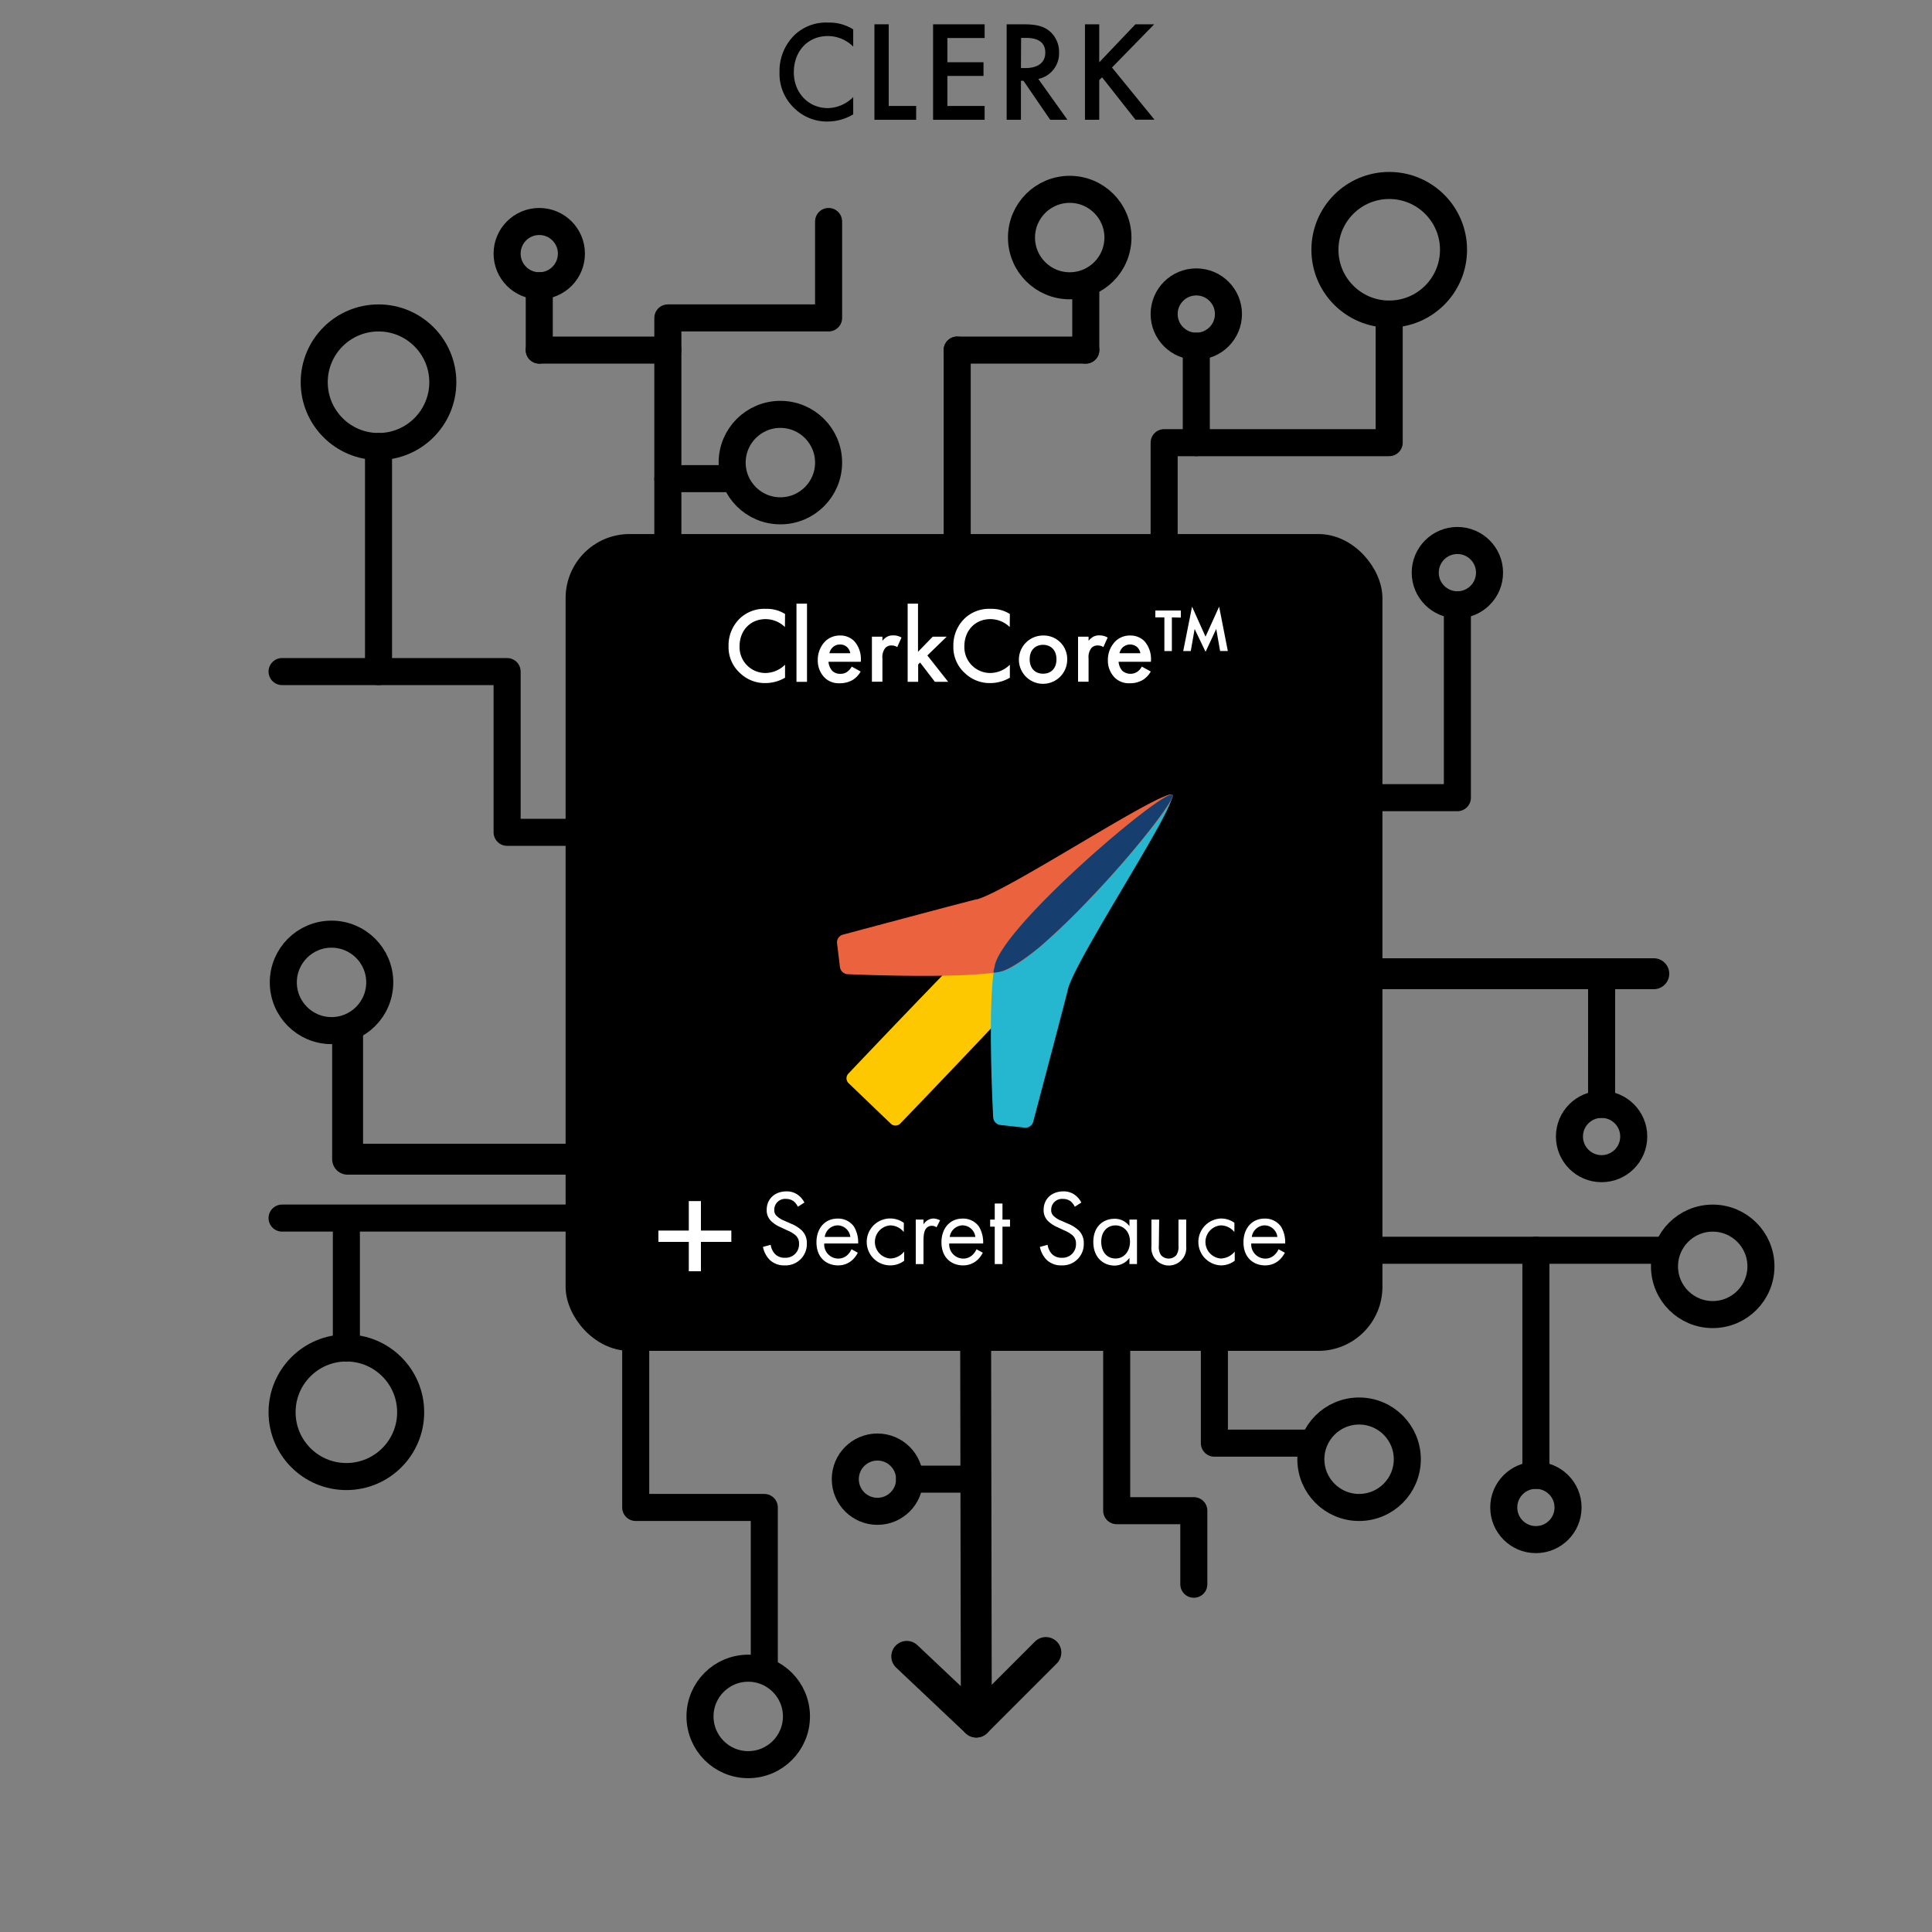 <svg xmlns="http://www.w3.org/2000/svg" viewBox="0 0 500 500"><rect x="0" y="0" width="500" height="500" fill="#808080" stroke="none"/><defs><style>.cls-1,.cls-2{fill:none;stroke-linecap:round;stroke-linejoin:round;}.cls-1,.cls-2,.cls-3{stroke:#000;}.cls-1{stroke-width:7px;}.cls-2{stroke-width:8px;}.cls-3{stroke-miterlimit:10;stroke-width:4px;}.cls-4{fill:#fff;}.cls-5{fill:#fdc800;}.cls-6{fill:#25b7cf;}.cls-7{fill:#eb623f;}.cls-8{fill:#163f6f;}</style></defs><title>1-clerk-core-down Kopie</title><g id="Ebene_1" data-name="Ebene 1"><path d="M220.81,12.06a9.29,9.29,0,0,0-6.56-2.73c-5.26,0-8.81,4-8.81,9.39,0,5.22,3.7,9.26,8.84,9.26a9.53,9.53,0,0,0,6.53-2.85V29.6a13,13,0,0,1-6.63,1.85,12,12,0,0,1-8.56-3.4,12.22,12.22,0,0,1-3.88-9.33,13,13,0,0,1,3.88-9.65,11.81,11.81,0,0,1,8.74-3.22,11.29,11.29,0,0,1,6.45,1.77Z"/><path d="M230,6.29V27.42h7.1V31h-10.8V6.29Z"/><path d="M254.82,9.84h-9.64V16.1h9.35v3.55h-9.35v7.77h9.64V31H241.48V6.29h13.34Z"/><path d="M264.83,6.29c2.94,0,4.82.37,6.38,1.44a7,7,0,0,1,2.87,5.81,6.74,6.74,0,0,1-5.37,6.89L276.25,31h-4.46l-6.92-10.1h-.65V31h-3.7V6.29Zm-.61,11.33h1.16c1,0,5.14-.12,5.14-4,0-3.48-3.22-3.81-5-3.81h-1.26Z"/><path d="M284.48,16.13l9.36-9.84h4.86L287.78,17.47l11,13.5h-4.93L285.21,20l-.73.74V31h-3.69V6.29h3.69Z"/><polyline class="cls-1" points="172.84 157.16 172.84 82.28 214.44 82.28 214.44 57.32"/><polyline class="cls-1" points="301.28 147.84 301.28 114.56 359.52 114.56 359.52 81.28"/><polyline class="cls-1" points="172.84 215.4 131.24 215.4 131.24 173.8 73 173.8"/><polyline class="cls-1" points="164.52 340.2 164.52 390.13 197.8 390.13 197.8 431.73"/><polyline class="cls-1" points="289 340.2 289 390.96 308.96 390.96 308.96 410"/><polyline class="cls-1" points="314.28 348.52 314.28 373.49 339.25 373.49"/><polyline class="cls-1" points="352.2 206.44 377.17 206.44 377.17 156.52"/><polyline class="cls-2" points="156.52 300 114.92 300 89.96 300 89.96 266.72"/><line class="cls-1" x1="172.84" y1="123.88" x2="189.48" y2="123.88"/><line class="cls-1" x1="309.6" y1="114.56" x2="309.6" y2="89.6"/><line class="cls-1" x1="97.96" y1="173.8" x2="97.96" y2="115.56"/><line class="cls-1" x1="247.72" y1="140.52" x2="247.72" y2="90.6"/><line class="cls-1" x1="172.84" y1="90.6" x2="139.56" y2="90.6"/><line class="cls-1" x1="139.56" y1="73.96" x2="139.56" y2="90.6"/><line class="cls-1" x1="164.52" y1="315.24" x2="73" y2="315.24"/><line class="cls-1" x1="89.64" y1="348.85" x2="89.64" y2="315.56"/><line class="cls-1" x1="355.89" y1="323.56" x2="430.77" y2="323.56"/><line class="cls-1" x1="397.49" y1="381.81" x2="397.49" y2="323.56"/><circle class="cls-1" cx="97.96" cy="98.92" r="16.64"/><circle class="cls-1" cx="359.53" cy="64.64" r="16.64"/><circle class="cls-1" cx="89.64" cy="365.49" r="16.64"/><circle class="cls-1" cx="193.64" cy="444.21" r="12.48"/><circle class="cls-1" cx="85.8" cy="254.24" r="12.48"/><circle class="cls-1" cx="351.73" cy="377.65" r="12.48"/><circle class="cls-1" cx="443.25" cy="327.73" r="12.48"/><circle class="cls-1" cx="397.49" cy="390.13" r="8.32"/><line class="cls-1" x1="414.49" y1="285.81" x2="414.5" y2="252.5"/><circle class="cls-1" cx="414.49" cy="294.13" r="8.32"/><polyline class="cls-2" points="270.67 427.67 252.67 445.67 252.5 348.33 252.67 280.33"/><line class="cls-2" x1="234.67" y1="428.67" x2="252.67" y2="445.67"/><line class="cls-1" x1="252.04" y1="382.81" x2="235.4" y2="382.81"/><circle class="cls-1" cx="227.08" cy="382.81" r="8.32"/><circle class="cls-1" cx="309.6" cy="81.28" r="8.32"/><circle class="cls-1" cx="139.56" cy="65.64" r="8.32"/><circle class="cls-1" cx="377.17" cy="148.2" r="8.32"/><circle class="cls-1" cx="201.96" cy="119.72" r="12.48"/><circle class="cls-1" cx="276.84" cy="61.48" r="12.48"/><line class="cls-1" x1="247.72" y1="90.6" x2="281" y2="90.6"/><line class="cls-1" x1="281" y1="73.96" x2="281" y2="90.6"/><rect class="cls-3" x="148.38" y="140.21" width="207.39" height="207.39" rx="14.56"/><path class="cls-4" d="M206.49,312.3a4.43,4.43,0,0,0-1.06-1.39,3.24,3.24,0,0,0-2-.63,2.8,2.8,0,0,0-3.05,2.85,2,2,0,0,0,.68,1.61,5.85,5.85,0,0,0,1.9,1.17l1.74.77a9,9,0,0,1,2.8,1.75,4.5,4.5,0,0,1,1.31,3.36,5.5,5.5,0,0,1-5.74,5.69,5.34,5.34,0,0,1-3.94-1.5,6.71,6.71,0,0,1-1.68-3.28l2-.55a4.44,4.44,0,0,0,1.09,2.36,3.43,3.43,0,0,0,2.61,1,3.47,3.47,0,0,0,3.64-3.66,2.76,2.76,0,0,0-.9-2.16,7.9,7.9,0,0,0-2.17-1.28l-1.63-.77a8.28,8.28,0,0,1-2.42-1.53,3.88,3.88,0,0,1-1.25-3c0-2.86,2.15-4.78,5.08-4.78a4.85,4.85,0,0,1,2.91.84,5.66,5.66,0,0,1,1.77,2.05Z"/><path class="cls-4" d="M222,324.2a6.76,6.76,0,0,1-1.38,1.86,5.42,5.42,0,0,1-3.75,1.42c-2.72,0-5.57-1.75-5.57-6,0-3.44,2.06-6.11,5.46-6.11a5,5,0,0,1,4.27,2.11,8,8,0,0,1,1.06,4.33h-8.78a3.66,3.66,0,0,0,3.59,3.91,3.43,3.43,0,0,0,2.31-.83,4.67,4.67,0,0,0,1.16-1.58Zm-1.93-4.08a3.38,3.38,0,0,0-3.31-3,3.45,3.45,0,0,0-3.32,3Z"/><path class="cls-4" d="M233.89,318.85a4.52,4.52,0,0,0-3.53-1.72,4.3,4.3,0,0,0,0,8.57,4.78,4.78,0,0,0,3.64-1.8v2.38a5.92,5.92,0,0,1-3.59,1.2,6.07,6.07,0,1,1,3.51-11Z"/><path class="cls-4" d="M237,315.63h2v1.25a3.11,3.11,0,0,1,2.55-1.53,4.21,4.21,0,0,1,1.74.47l-.92,1.81a2,2,0,0,0-1.14-.39,1.88,1.88,0,0,0-1.58.72c-.33.44-.65,1.22-.65,3.11v6.07h-2Z"/><path class="cls-4" d="M254.35,324.2a6.76,6.76,0,0,1-1.38,1.86,5.42,5.42,0,0,1-3.75,1.42c-2.72,0-5.57-1.75-5.57-6,0-3.44,2.06-6.11,5.46-6.11a5,5,0,0,1,4.27,2.11,8,8,0,0,1,1.06,4.33h-8.78a3.66,3.66,0,0,0,3.59,3.91,3.43,3.43,0,0,0,2.31-.83,4.67,4.67,0,0,0,1.16-1.58Zm-1.93-4.08a3.38,3.38,0,0,0-3.31-3,3.45,3.45,0,0,0-3.32,3Z"/><path class="cls-4" d="M259.44,317.46v9.68h-2v-9.68h-1.19v-1.83h1.19v-4.16h2v4.16h1.95v1.83Z"/><path class="cls-4" d="M278.16,312.3a4.43,4.43,0,0,0-1.06-1.39,3.24,3.24,0,0,0-2-.63,2.8,2.8,0,0,0-3.05,2.85,2,2,0,0,0,.68,1.61,5.85,5.85,0,0,0,1.9,1.17l1.74.77a9,9,0,0,1,2.8,1.75,4.5,4.5,0,0,1,1.31,3.36,5.5,5.5,0,0,1-5.74,5.69,5.34,5.34,0,0,1-3.94-1.5,6.71,6.71,0,0,1-1.68-3.28l2-.55a4.44,4.44,0,0,0,1.09,2.36,3.43,3.43,0,0,0,2.61,1,3.47,3.47,0,0,0,3.64-3.66,2.76,2.76,0,0,0-.9-2.16,7.9,7.9,0,0,0-2.17-1.28l-1.63-.77a8.28,8.28,0,0,1-2.42-1.53,3.88,3.88,0,0,1-1.25-3c0-2.86,2.15-4.78,5.08-4.78a4.85,4.85,0,0,1,2.91.84,5.66,5.66,0,0,1,1.77,2.05Z"/><path class="cls-4" d="M292.3,315.63h1.95v11.51H292.3v-1.61a4.75,4.75,0,0,1-3.86,2c-2.86,0-5.49-2.06-5.49-6.11s2.61-6,5.49-6a4.64,4.64,0,0,1,3.86,1.92ZM285,321.37c0,2.47,1.36,4.33,3.69,4.33s3.75-2,3.75-4.3c0-3-2-4.27-3.75-4.27C286.72,317.13,285,318.57,285,321.37Z"/><path class="cls-4" d="M299.91,322.34a4,4,0,0,0,.54,2.47,2.66,2.66,0,0,0,4,0,4,4,0,0,0,.54-2.47v-6.71h2v6.94a4.52,4.52,0,1,1-9,0v-6.94h2Z"/><path class="cls-4" d="M319.45,318.85a4.53,4.53,0,0,0-3.54-1.72,4.3,4.3,0,0,0,0,8.57,4.78,4.78,0,0,0,3.64-1.8v2.38a5.92,5.92,0,0,1-3.59,1.2,6.07,6.07,0,0,1,0-12.13,5.93,5.93,0,0,1,3.51,1.11Z"/><path class="cls-4" d="M332.52,324.2a7,7,0,0,1-1.39,1.86,5.42,5.42,0,0,1-3.75,1.42c-2.71,0-5.57-1.75-5.57-6,0-3.44,2.07-6.11,5.46-6.11a5,5,0,0,1,4.27,2.11,7.79,7.79,0,0,1,1.06,4.33h-8.78a3.66,3.66,0,0,0,3.59,3.91,3.41,3.41,0,0,0,2.31-.83,4.71,4.71,0,0,0,1.17-1.58Zm-1.93-4.08a3.4,3.4,0,0,0-3.32-3,3.45,3.45,0,0,0-3.31,3Z"/><path class="cls-4" d="M170.39,318.47h7.87v-7.63h3.14v7.63h7.87v2.93H181.4V329h-3.14V321.4h-7.87Z"/><path class="cls-5" d="M233,290.76a1.75,1.75,0,0,1-2.46.05l-10.93-10.49a1.75,1.75,0,0,1-.06-2.46s41-43.3,47.27-48.13,34.8-23.52,34.8-23.52c.79-.52,1-.3.5.5,0,0-17.84,27.16-22.47,33.82S233,290.76,233,290.76"/><path class="cls-6" d="M276.38,256.07c-2.06,8.16-9,34.29-9,34.29a2.08,2.08,0,0,1-2.17,1.48l-6.34-.7a2.13,2.13,0,0,1-1.83-1.91s-1.58-28.78.36-39.21,43.29-45.64,45.8-44.38-24.78,42.27-26.84,50.43"/><path class="cls-7" d="M252.68,232.74c-8.22,2.1-34.58,9.16-34.58,9.16a2.06,2.06,0,0,0-1.48,2.16l.76,6.26a2.13,2.13,0,0,0,2,1.8s29.09,1.33,39.62-.67,45.78-43.19,44.48-45.67-42.52,24.86-50.75,27"/><path class="cls-8" d="M257.42,250c2-10.42,43.63-45.8,46-44.31,1.1.68-9.55,14.6-21.19,26.7a178.77,178.77,0,0,1-13,12.55c-4.29,3.57-7.86,5.73-9.64,6.32a9,9,0,0,1-2.4.46c-.2-.27.16-1.19.26-1.72"/><path class="cls-4" d="M203.14,162.28a7.2,7.2,0,0,0-5-2.05c-4,0-6.74,3-6.74,7a6.69,6.69,0,0,0,6.77,6.94,7.34,7.34,0,0,0,5-2.14v3.36a10.11,10.11,0,0,1-5.08,1.39,9.24,9.24,0,0,1-6.54-2.56,9,9,0,0,1-3-7,9.66,9.66,0,0,1,3-7.24,9.16,9.16,0,0,1,6.68-2.41,8.78,8.78,0,0,1,4.94,1.33Z"/><path class="cls-4" d="M208.85,156.23v20.23h-2.72V156.23Z"/><path class="cls-4" d="M222.74,173.79a6.08,6.08,0,0,1-2,2.14,6.48,6.48,0,0,1-3.45.89,5.16,5.16,0,0,1-3.93-1.5,6.27,6.27,0,0,1-1.72-4.47,6.85,6.85,0,0,1,1.85-4.8,5.35,5.35,0,0,1,3.92-1.58,5,5,0,0,1,3.74,1.53,7,7,0,0,1,1.64,4.93v.34h-8.38a3.93,3.93,0,0,0,1,2.36,2.81,2.81,0,0,0,2.08.75,2.86,2.86,0,0,0,1.86-.59,4.26,4.26,0,0,0,1.08-1.27Zm-2.69-4.74a2.79,2.79,0,0,0-.83-1.58,2.57,2.57,0,0,0-1.83-.67,2.62,2.62,0,0,0-1.91.75,3.08,3.08,0,0,0-.84,1.5Z"/><path class="cls-4" d="M225.65,164.78h2.72v1.05a4.74,4.74,0,0,1,1.14-1,3.09,3.09,0,0,1,1.66-.39,4,4,0,0,1,2.14.56l-1.11,2.47a2.46,2.46,0,0,0-1.39-.42,2.1,2.1,0,0,0-1.69.64,3.75,3.75,0,0,0-.75,2.69v6.05h-2.72Z"/><path class="cls-4" d="M237.58,156.23v12.46l3.8-3.91H245l-5,4.85,5.39,6.83h-3.44l-3.83-5-.5.5v4.5h-2.72V156.23Z"/><path class="cls-4" d="M261.32,162.28a7.2,7.2,0,0,0-5-2.05c-4,0-6.74,3-6.74,7a6.69,6.69,0,0,0,6.77,6.94,7.32,7.32,0,0,0,5-2.14v3.36a10.1,10.1,0,0,1-5.07,1.39,9.25,9.25,0,0,1-6.55-2.56,9,9,0,0,1-3-7,9.66,9.66,0,0,1,3-7.24,9.16,9.16,0,0,1,6.68-2.41,8.76,8.76,0,0,1,4.94,1.33Z"/><path class="cls-4" d="M276.19,170.63a6.25,6.25,0,1,1-6.24-6.16A6.07,6.07,0,0,1,276.19,170.63Zm-2.78,0c0-2.67-1.74-3.75-3.46-3.75s-3.47,1.08-3.47,3.75c0,2.24,1.33,3.72,3.47,3.72S273.41,172.9,273.41,170.66Z"/><path class="cls-4" d="M279,164.78h2.72v1.05a4.74,4.74,0,0,1,1.14-1,3.09,3.09,0,0,1,1.66-.39,4,4,0,0,1,2.14.56l-1.11,2.47a2.46,2.46,0,0,0-1.39-.42,2.1,2.1,0,0,0-1.69.64,3.75,3.75,0,0,0-.75,2.69v6.05H279Z"/><path class="cls-4" d="M297.82,173.79a6.1,6.1,0,0,1-2,2.14,6.42,6.42,0,0,1-3.44.89,5.19,5.19,0,0,1-3.94-1.5,6.27,6.27,0,0,1-1.72-4.47,6.86,6.86,0,0,1,1.86-4.8,5.33,5.33,0,0,1,3.91-1.58,5.06,5.06,0,0,1,3.75,1.53,7,7,0,0,1,1.63,4.93v.34h-8.38a3.93,3.93,0,0,0,1,2.36,3.24,3.24,0,0,0,3.94.16,4.26,4.26,0,0,0,1.08-1.27Zm-2.69-4.74a2.85,2.85,0,0,0-.83-1.58,2.83,2.83,0,0,0-3.75.08,3.07,3.07,0,0,0-.83,1.5Z"/><path class="cls-4" d="M303.28,159.78v8.71h-1.94v-8.71H299V158h6.6v1.83Zm2.94,8.71L308.5,157l3.49,7.77,3.52-7.77,2.25,11.48h-2l-1-5.71L312,168.69l-2.83-5.91-1,5.71Z"/><path class="cls-2" d="M428,252c-25.79,0-51.15,0-77,0"/></g></svg>